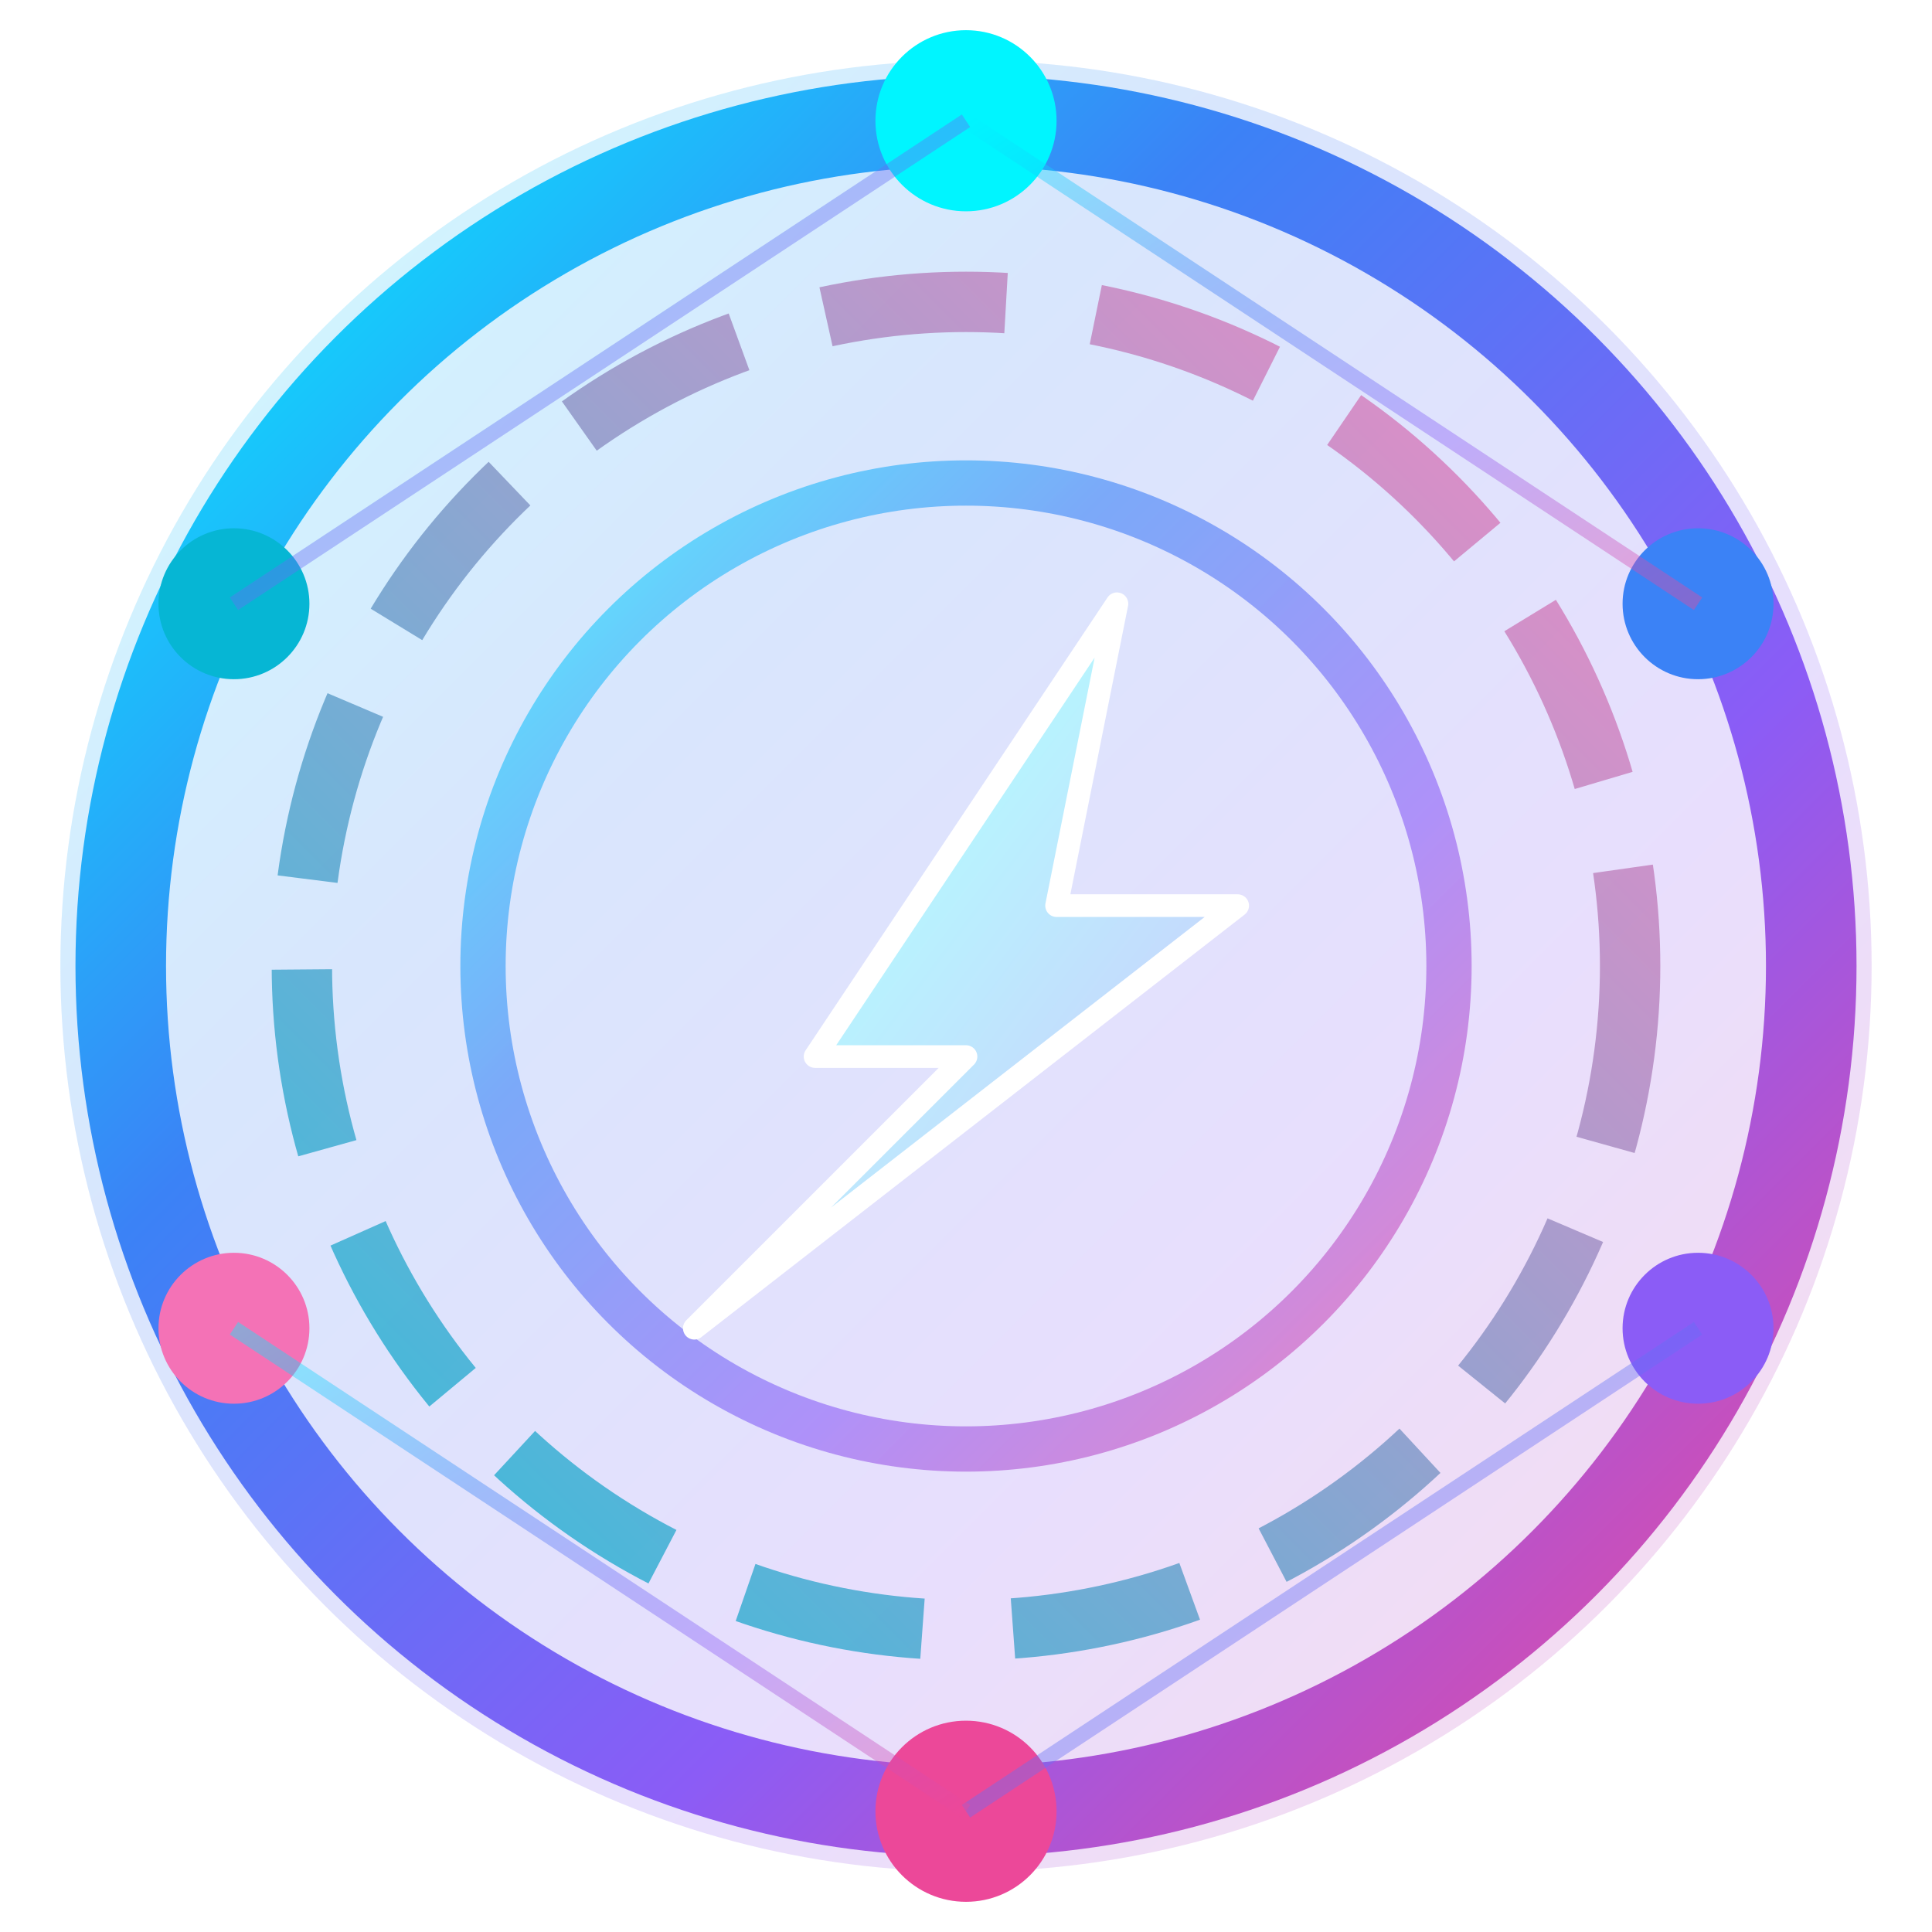 <svg xmlns="http://www.w3.org/2000/svg" viewBox="0 0 512 512" width="512" height="512">
  <defs>
    <!-- 极光渐变 -->
    <linearGradient id="aurora" x1="0%" y1="0%" x2="100%" y2="100%">
      <stop offset="0%" style="stop-color:#00f5ff"/>
      <stop offset="33%" style="stop-color:#3b82f6"/>
      <stop offset="66%" style="stop-color:#8b5cf6"/>
      <stop offset="100%" style="stop-color:#ec4899"/>
    </linearGradient>
    
    <!-- 内圈渐变 -->
    <linearGradient id="inner" x1="100%" y1="0%" x2="0%" y2="100%">
      <stop offset="0%" style="stop-color:#f472b6"/>
      <stop offset="100%" style="stop-color:#06b6d4"/>
    </linearGradient>
    
    <!-- 闪电渐变 - 更亮的颜色 -->
    <linearGradient id="lightning" x1="0%" y1="0%" x2="100%" y2="100%">
      <stop offset="0%" style="stop-color:#ffffff"/>
      <stop offset="30%" style="stop-color:#00f5ff"/>
      <stop offset="70%" style="stop-color:#3b82f6"/>
      <stop offset="100%" style="stop-color:#8b5cf6"/>
    </linearGradient>
    
    <!-- 发光效果 -->
    <filter id="glow" x="-50%" y="-50%" width="200%" height="200%">
      <feGaussianBlur stdDeviation="16" result="blur"/>
      <feMerge>
        <feMergeNode in="blur"/>
        <feMergeNode in="blur"/>
        <feMergeNode in="SourceGraphic"/>
      </feMerge>
    </filter>
    
    <!-- 闪电强发光 -->
    <filter id="lightningGlow" x="-100%" y="-100%" width="300%" height="300%">
      <feGaussianBlur stdDeviation="8" result="blur"/>
      <feMerge>
        <feMergeNode in="blur"/>
        <feMergeNode in="blur"/>
        <feMergeNode in="blur"/>
        <feMergeNode in="SourceGraphic"/>
      </feMerge>
    </filter>
  </defs>
  
  <!-- 最外层光晕 -->
  <circle cx="256" cy="256" r="240" fill="url(#aurora)" opacity="0.2"/>
  
  <!-- 外环 - 粗 -->
  <circle cx="256" cy="256" r="224" fill="none" stroke="url(#aurora)" stroke-width="24" filter="url(#glow)"/>
  
  <!-- 中环 - 虚线 -->
  <circle cx="256" cy="256" r="176" fill="none" stroke="url(#inner)" stroke-width="16" stroke-dasharray="48 24" opacity="0.8"/>
  
  <!-- 内环 -->
  <circle cx="256" cy="256" r="128" fill="none" stroke="url(#aurora)" stroke-width="12" opacity="0.6"/>
  
  <!-- 中心闪电图标 - 更大更亮 -->
  <g filter="url(#lightningGlow)">
    <path d="M296 160 L216 280 L256 280 L184 352 L328 240 L280 240 Z" 
          fill="url(#lightning)" stroke="#ffffff" stroke-width="6" stroke-linejoin="round"/>
  </g>
  <path d="M296 160 L216 280 L256 280 L184 352 L328 240 L280 240 Z" 
        fill="white" opacity="0.7"/>
  
  <!-- 轨道光点 -->
  <circle cx="256" cy="32" r="24" fill="#00f5ff" filter="url(#glow)"/>
  <circle cx="450" cy="160" r="20" fill="#3b82f6" filter="url(#glow)"/>
  <circle cx="450" cy="352" r="20" fill="#8b5cf6" filter="url(#glow)"/>
  <circle cx="256" cy="480" r="24" fill="#ec4899" filter="url(#glow)"/>
  <circle cx="62" cy="352" r="20" fill="#f472b6" filter="url(#glow)"/>
  <circle cx="62" cy="160" r="20" fill="#06b6d4" filter="url(#glow)"/>
  
  <!-- 连接线 -->
  <line x1="256" y1="32" x2="450" y2="160" stroke="url(#aurora)" stroke-width="4" opacity="0.4"/>
  <line x1="450" y1="160" x2="450" y2="352" stroke="url(#aurora)" stroke-width="4" opacity="0.4"/>
  <line x1="450" y1="352" x2="256" y2="480" stroke="url(#aurora)" stroke-width="4" opacity="0.4"/>
  <line x1="256" y1="480" x2="62" y2="352" stroke="url(#aurora)" stroke-width="4" opacity="0.4"/>
  <line x1="62" y1="352" x2="62" y2="160" stroke="url(#aurora)" stroke-width="4" opacity="0.4"/>
  <line x1="62" y1="160" x2="256" y2="32" stroke="url(#aurora)" stroke-width="4" opacity="0.4"/>
</svg>

